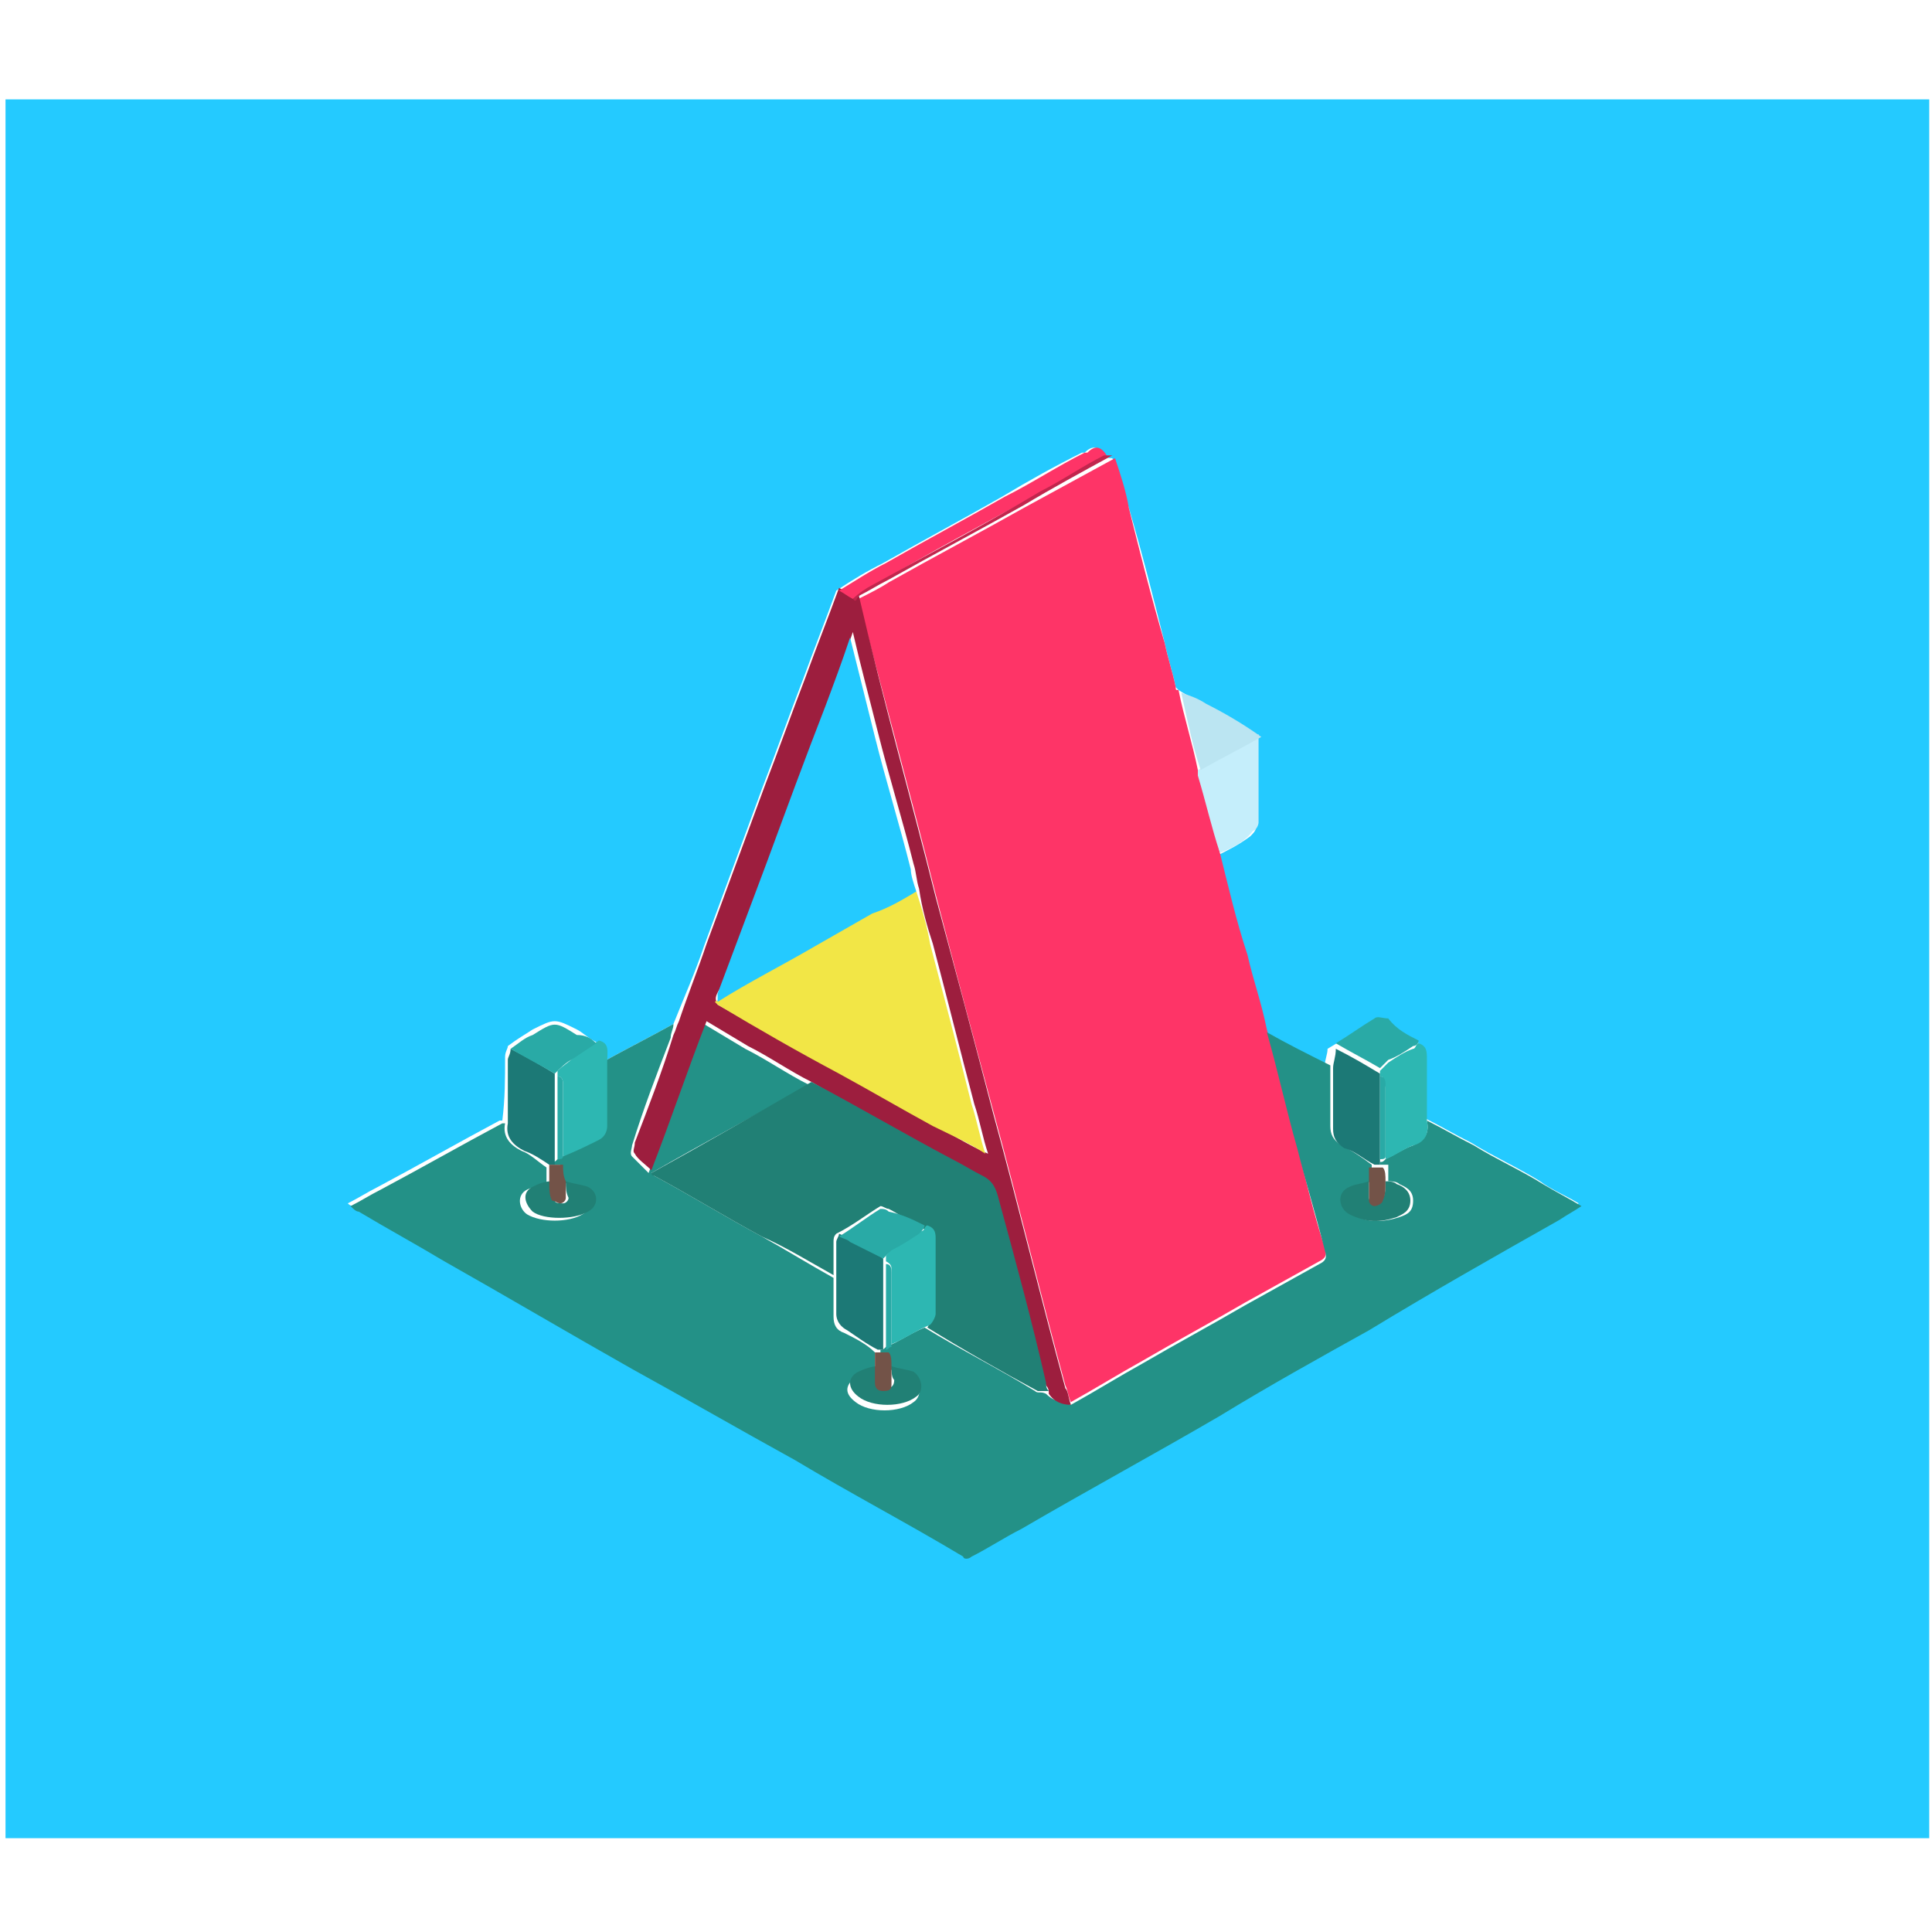 <?xml version="1.0" encoding="utf-8"?>
<!-- Generator: Adobe Illustrator 24.0.1, SVG Export Plug-In . SVG Version: 6.00 Build 0)  -->
<svg version="1.1" id="Layer_1" xmlns="http://www.w3.org/2000/svg" xmlns:xlink="http://www.w3.org/1999/xlink" x="0px" y="0px"
	 width="70px" height="70px" viewBox="0 0 70 63" style="enable-background:new 0 0 70 63;" xml:space="preserve">
<style type="text/css">
	.st0{fill:#24CAFF;}
	.st1{fill:#FE3467;}
	.st2{fill:#239187;}
	.st3{fill:#9D1E3E;}
	.st4{fill:#C5EEFB;}
	.st5{fill:#1C7976;}
	.st6{fill:#2DB7B2;}
	.st7{fill:#BBE5F2;}
	.st8{fill:#29AAA6;}
	.st9{fill:#C1254D;}
	.st10{fill:#218075;}
	.st11{fill:#735348;}
	.st12{fill:#F2E646;}
</style>
<path class="st0" d="M45.3,63.1c-15.1,0-30.1,0-45.1,0c0-21,0-42,0-63c23.2,0,46.5,0,69.7,0c0,21,0,42,0,63
	C61.7,63.1,53.5,63.1,45.3,63.1 M42.7,21.5c0,0-0.1-0.1-0.1-0.1c-0.1-0.5-0.3-1.1-0.4-1.6c-0.4-1.6-0.8-3.2-1.3-4.9
	c-0.2-0.6-0.3-1.2-0.6-1.8c-0.1,0-0.2,0-0.3-0.1c-0.2-0.3-0.4-0.4-0.7-0.1c0,0-0.1,0-0.1,0c-1,0.5-1.9,1-2.9,1.6
	c-1.4,0.8-2.9,1.6-4.3,2.4c-0.6,0.3-1.1,0.6-1.7,1c-0.4,1.1-0.8,2.1-1.2,3.2c-0.5,1.3-1,2.7-1.5,4c-0.7,1.9-1.4,3.8-2.1,5.7
	c-0.3,0.9-0.7,1.8-1.1,2.8c-0.9,0.5-1.7,0.9-2.6,1.4c0-0.3,0.1-0.6-0.3-0.8c-0.2-0.1-0.4-0.3-0.6-0.4c-0.8-0.4-0.8-0.4-1.6,0
	c-0.3,0.2-0.5,0.3-0.9,0.6c0,0.1-0.1,0.2-0.1,0.4c0,0.8,0,1.5-0.1,2.3c0,0-0.1,0-0.1,0c-1.5,0.8-2.9,1.6-4.4,2.4
	c-0.4,0.2-0.7,0.4-1.1,0.6c0.1,0.1,0.2,0.1,0.3,0.2c1,0.6,2.1,1.2,3.1,1.8c2.3,1.3,4.5,2.6,6.8,3.9c2,1.1,3.9,2.2,5.9,3.3
	c2,1.2,4.1,2.3,6.1,3.5c0.1,0.1,0.3,0,0.3,0c0.6-0.3,1.2-0.7,1.8-1c2.4-1.4,4.8-2.7,7.2-4.1c1.8-1,3.6-2,5.4-3.1
	c2.3-1.3,4.6-2.6,6.9-4c0.2-0.1,0.5-0.3,0.8-0.5c-0.5-0.3-1-0.5-1.4-0.8c-0.8-0.5-1.7-0.9-2.5-1.4c-0.6-0.3-1.1-0.6-1.7-0.9
	c0-0.7,0-1.5,0-2.2c0-0.3-0.1-0.5-0.4-0.6c-0.4-0.2-0.7-0.4-1.1-0.6c-0.1-0.1-0.4-0.1-0.5,0c-0.5,0.3-1,0.6-1.5,0.9
	c0,0.2-0.1,0.4-0.1,0.6c-0.7-0.4-1.5-0.8-2.3-1.3c-0.2-0.9-0.5-1.7-0.7-2.6c-0.3-1.2-0.6-2.5-0.9-3.7c0.4-0.2,0.8-0.4,1.2-0.7
	c0.1-0.1,0.2-0.2,0.2-0.3c0-1.1,0-2.2,0-3.3c-0.7-0.4-1.4-0.8-2.1-1.2C43.3,21.8,43,21.7,42.7,21.5C42.7,21.5,42.7,21.5,42.7,21.5z"
	/>
<path class="st1" d="M40.4,13.1c0.2,0.6,0.4,1.2,0.5,1.8c0.4,1.6,0.8,3.2,1.3,4.9c0.1,0.5,0.3,1.1,0.4,1.6c0,0.1,0,0.1,0.1,0.1
	c0,0,0,0,0,0c0.2,1,0.5,1.9,0.7,2.9c0,0.1,0,0.1,0.1,0.2c0.2,0.9,0.5,1.8,0.7,2.8c0.3,1.2,0.6,2.5,1,3.7c0.2,0.9,0.5,1.7,0.7,2.7
	c0.4,1.4,0.7,2.8,1.1,4.2c0.3,1.2,0.6,2.5,1,3.7c0.1,0.3,0,0.4-0.2,0.5c-0.9,0.5-1.8,1-2.7,1.5c-1.2,0.7-2.5,1.4-3.7,2.1
	c-0.9,0.5-1.7,1-2.6,1.5c-0.1-0.2-0.1-0.4-0.2-0.6c-0.9-3.3-1.7-6.6-2.6-9.9c-0.7-2.6-1.4-5.2-2.1-7.9c-0.9-3.6-1.9-7.2-2.8-10.7
	c0.4-0.2,0.8-0.4,1.1-0.6c1.6-0.9,3.3-1.8,4.9-2.7C38.2,14.3,39.3,13.7,40.4,13.1z"/>
<path class="st2" d="M38.8,47.4c0.9-0.5,1.7-1,2.6-1.5c1.2-0.7,2.5-1.4,3.7-2.1c0.9-0.5,1.8-1,2.7-1.5c0.2-0.1,0.3-0.2,0.2-0.5
	c-0.3-1.2-0.7-2.5-1-3.7c-0.4-1.4-0.7-2.8-1.1-4.2c0.7,0.4,1.5,0.8,2.3,1.2c0,0.8,0,1.5,0,2.2c0,0.3,0.1,0.5,0.4,0.7
	c0.4,0.2,0.7,0.4,1.1,0.7c0,0.2,0,0.4,0,0.6c-0.3,0.1-0.5,0.1-0.7,0.2c-0.4,0.2-0.4,0.8,0,1c0.5,0.3,1.1,0.3,1.7,0.1
	c0.3-0.1,0.5-0.2,0.5-0.6c0-0.4-0.3-0.5-0.5-0.6c-0.1-0.1-0.3-0.1-0.4-0.1c0-0.2,0-0.4,0-0.6c-0.1,0-0.2,0-0.3,0c0,0,0-0.1,0-0.1
	c0.1,0,0.1,0,0.2-0.1c0.4-0.2,0.7-0.4,1-0.5c0.4-0.2,0.6-0.4,0.5-0.9c0.6,0.3,1.1,0.6,1.7,0.9c0.8,0.5,1.7,0.9,2.5,1.4
	c0.5,0.3,0.9,0.5,1.4,0.8c-0.3,0.2-0.5,0.3-0.8,0.5c-2.3,1.3-4.6,2.6-6.9,4c-1.8,1-3.6,2-5.4,3.1c-2.4,1.4-4.8,2.7-7.2,4.1
	c-0.6,0.3-1.2,0.7-1.8,1c-0.1,0.1-0.3,0.1-0.3,0c-2-1.2-4.1-2.3-6.1-3.5c-2-1.1-3.9-2.2-5.9-3.3c-2.3-1.3-4.5-2.6-6.8-3.9
	c-1-0.6-2.1-1.2-3.1-1.8c-0.1,0-0.2-0.1-0.3-0.2c0.4-0.2,0.7-0.4,1.1-0.6c1.5-0.8,2.9-1.6,4.4-2.4c0,0,0.1,0,0.1,0
	c-0.1,0.5,0.2,0.8,0.6,1c0.3,0.1,0.6,0.4,0.9,0.6c0,0.2,0,0.4,0,0.6c-0.2,0.1-0.5,0.1-0.7,0.2c-0.4,0.2-0.3,0.7,0,0.9
	c0.5,0.3,1.5,0.3,2,0c0.4-0.2,0.4-0.7,0-0.9c-0.2-0.1-0.5-0.2-0.8-0.3c0-0.2,0-0.4,0-0.6c-0.1,0-0.2,0-0.3,0c0,0,0-0.1,0-0.1
	c0.1,0,0.1,0,0.2-0.1c0.4-0.2,0.8-0.5,1.3-0.7c0.2-0.1,0.3-0.2,0.3-0.5c0-0.8,0-1.5,0-2.3c0.9-0.5,1.7-0.9,2.6-1.4
	c0,0.2-0.1,0.3-0.1,0.5c-0.5,1.3-1,2.6-1.4,3.9c0,0.1-0.1,0.3,0,0.4c0.2,0.2,0.4,0.4,0.6,0.6c0.7-1.9,1.3-3.6,2-5.4
	c0.5,0.3,1,0.6,1.5,0.9c0.8,0.4,1.5,0.9,2.3,1.3c-1.9,1.1-3.8,2.1-5.7,3.2c0.1,0.1,0.1,0.1,0.1,0.1c1.3,0.7,2.6,1.5,3.9,2.2
	c0.9,0.5,1.7,1,2.6,1.5c0,0.5,0,0.9,0,1.4c0,0.3,0.1,0.5,0.4,0.6c0.4,0.2,0.8,0.4,1.1,0.7c0,0.2,0,0.4,0,0.6
	c-0.3,0.1-0.5,0.1-0.7,0.3c-0.4,0.3-0.4,0.6,0,0.9c0.5,0.4,1.6,0.4,2.1,0c0.3-0.2,0.3-0.7-0.1-0.9c-0.2-0.1-0.5-0.2-0.8-0.3
	c0-0.2,0-0.4,0-0.6c-0.1,0-0.2,0-0.3,0c0,0,0,0,0-0.1c0.1,0,0.1,0,0.2-0.1c0.5-0.2,0.9-0.5,1.4-0.7c1.3,0.8,2.7,1.5,4,2.3
	c0.1,0.1,0.2,0,0.4,0.1C38.2,47.3,38.5,47.3,38.8,47.4z"/>
<path class="st3" d="M38.8,47.4c-0.3,0-0.6-0.1-0.8-0.4c0-0.1,0-0.2-0.1-0.3c-0.6-2.2-1.2-4.4-1.7-6.6c-0.1-0.4-0.2-0.7-0.6-0.9
	c-0.4-0.2-0.7-0.4-1.1-0.6c-1.7-1-3.4-1.9-5.1-2.9c-0.8-0.4-1.5-0.9-2.3-1.3c-0.5-0.3-1-0.6-1.5-0.9c-0.7,1.8-1.3,3.6-2,5.4
	c-0.2-0.2-0.5-0.4-0.6-0.6c-0.1-0.1,0-0.2,0-0.4c0.5-1.3,1-2.6,1.4-3.9c0.1-0.2,0.1-0.3,0.2-0.5c0.3-0.9,0.7-1.9,1-2.8
	c0.7-1.9,1.4-3.8,2.1-5.7c0.5-1.3,1-2.7,1.5-4c0.4-1.1,0.8-2.1,1.2-3.2c0.2,0.1,0.3,0.2,0.5,0.2c0.1,0,0.1,0,0.2,0
	C32,21.9,33,25.4,33.9,29c0.7,2.6,1.4,5.2,2.1,7.9c0.9,3.3,1.7,6.6,2.6,9.9C38.7,46.9,38.7,47.1,38.8,47.4 M26,32.9
	C26,32.9,26,32.9,26,32.9c1.6,0.9,3,1.7,4.5,2.5c1.1,0.6,2.3,1.3,3.4,1.9c0.6,0.3,1.2,0.7,1.9,1c-0.2-0.6-0.3-1.2-0.5-1.8
	c-0.5-1.9-1-3.9-1.5-5.8c-0.2-0.6-0.4-1.3-0.5-2c-0.1-0.3-0.1-0.6-0.2-0.9c-0.4-1.6-0.9-3.2-1.3-4.8c-0.3-1.2-0.6-2.3-0.9-3.6
	c-0.3,0.9-0.6,1.7-0.9,2.5c-0.7,1.9-1.4,3.8-2.1,5.6c-0.6,1.6-1.2,3.2-1.8,4.8C25.9,32.6,25.9,32.7,26,32.9z"/>
<path class="st4" d="M44.2,27.4c-0.3-0.9-0.5-1.8-0.8-2.8c0-0.1,0-0.1,0-0.2c0.8-0.4,1.5-0.8,2.2-1.3c0,1.1,0,2.2,0,3.2
	c0,0.1-0.1,0.3-0.2,0.3C45.1,27,44.7,27.2,44.2,27.4z"/>
<path class="st5" d="M50,38.6c0,0,0,0.1,0,0.1c-0.1,0-0.2,0-0.2,0c-0.4-0.2-0.7-0.5-1.1-0.6c-0.3-0.2-0.4-0.4-0.4-0.7
	c0-0.7,0-1.5,0-2.2c0-0.2,0.1-0.4,0.1-0.7c0.6,0.3,1.1,0.6,1.6,0.9c0,0.1,0,0.1,0,0.2C50,36.6,50,37.6,50,38.6z"/>
<path class="st5" d="M19.9,38.7c-0.3-0.2-0.6-0.4-0.9-0.5c-0.4-0.2-0.7-0.5-0.6-1c0-0.8,0-1.6,0-2.3c0-0.1,0.1-0.2,0.1-0.4
	c0.6,0.3,1.1,0.6,1.6,0.9c0,0.1,0,0.1,0,0.2c0,1,0,2,0,3c0,0,0,0.1,0,0.1C20.1,38.7,20,38.7,19.9,38.7z"/>
<path class="st6" d="M20.2,35.5c0,0,0-0.1,0-0.2c0.2-0.2,0.4-0.3,0.6-0.5c0.3-0.2,0.6-0.4,0.9-0.6c0.4,0.1,0.3,0.4,0.3,0.8
	c0,0.8,0,1.6,0,2.3c0,0.2-0.1,0.4-0.3,0.5c-0.4,0.2-0.8,0.4-1.3,0.6c0-0.9,0-1.8,0-2.6C20.4,35.7,20.4,35.5,20.2,35.5z"/>
<path class="st6" d="M50,35.5c0,0,0-0.1,0-0.2c0.1-0.1,0.2-0.2,0.3-0.3c0.3-0.2,0.6-0.4,0.9-0.5c0.1,0,0.1-0.2,0.2-0.2
	c0.3,0.1,0.3,0.3,0.3,0.6c0,0.7,0,1.5,0,2.2c0.1,0.5-0.1,0.8-0.5,0.9c-0.3,0.1-0.7,0.4-1,0.5c0-0.9,0-1.8,0-2.6
	C50.1,35.7,50.2,35.5,50,35.5z"/>
<path class="st1" d="M30.9,18.2c-0.2-0.1-0.3-0.2-0.5-0.3c0.5-0.3,1.1-0.7,1.7-1c1.4-0.8,2.9-1.6,4.3-2.4c1-0.5,1.9-1.1,2.9-1.6
	c0,0,0.1,0,0.1,0c0.3-0.3,0.5-0.2,0.7,0.1c-0.8,0.5-1.5,0.9-2.3,1.3c-2,1.1-4.1,2.2-6.1,3.4C31.4,17.9,31.1,18.1,30.9,18.2z"/>
<path class="st7" d="M45.7,23.2c-0.7,0.4-1.5,0.8-2.2,1.2c-0.3-0.9-0.5-1.9-0.7-2.8c0.3,0.1,0.6,0.2,0.9,0.4
	C44.3,22.3,45,22.7,45.7,23.2z"/>
<path class="st8" d="M21.6,34.3c-0.3,0.2-0.6,0.4-0.9,0.6c-0.2,0.1-0.4,0.3-0.6,0.5c-0.5-0.3-1.1-0.6-1.6-0.9
	c0.3-0.2,0.5-0.4,0.8-0.5c0.8-0.5,0.8-0.5,1.6,0C21.2,34,21.4,34.1,21.6,34.3z"/>
<path class="st8" d="M51.4,34.2c0,0.1-0.1,0.2-0.2,0.2c-0.3,0.2-0.6,0.4-0.9,0.5c-0.1,0.1-0.2,0.2-0.3,0.3c-0.5-0.3-1.1-0.6-1.6-0.9
	c0.5-0.3,0.9-0.6,1.4-0.9c0.1-0.1,0.3,0,0.5,0C50.6,33.8,51,34,51.4,34.2z"/>
<path class="st9" d="M30.9,18.2c0.2-0.2,0.5-0.4,0.7-0.5c2-1.1,4.1-2.2,6.1-3.4c0.8-0.4,1.5-0.9,2.3-1.3c0.1,0,0.2,0,0.3,0
	c-1.1,0.6-2.2,1.2-3.2,1.8c-1.6,0.9-3.3,1.8-4.9,2.7c-0.4,0.2-0.7,0.4-1.1,0.6C31,18.3,31,18.3,30.9,18.2z"/>
<path class="st7" d="M42.7,21.5C42.7,21.5,42.7,21.5,42.7,21.5C42.7,21.4,42.7,21.5,42.7,21.5z"/>
<path class="st10" d="M29.4,35.7c1.7,0.9,3.4,1.9,5.1,2.8c0.4,0.2,0.7,0.4,1.1,0.6c0.4,0.2,0.5,0.5,0.6,0.9c0.6,2.2,1.2,4.4,1.7,6.6
	c0,0.1,0,0.2,0.1,0.3c-0.1,0-0.3,0-0.4,0c-1.3-0.7-2.7-1.5-4-2.3c0.1-0.2,0.2-0.3,0.2-0.4c0-0.9,0-1.8,0-2.7c0-0.3-0.1-0.4-0.4-0.5
	c-0.4-0.2-0.8-0.5-1.2-0.7c-0.1,0-0.2-0.1-0.3-0.1c-0.5,0.3-1,0.7-1.6,1c-0.1,0.1-0.1,0.2-0.1,0.3c0,0.4,0,0.8,0,1.2
	c-0.9-0.5-1.7-1-2.6-1.4c-1.3-0.7-2.6-1.5-3.9-2.2c0,0-0.1,0-0.1-0.1C25.6,37.9,27.5,36.8,29.4,35.7z"/>
<path class="st5" d="M30.3,42.7c0-0.4,0-0.8,0-1.2c0-0.1,0.1-0.2,0.1-0.3c0.2,0.1,0.3,0.1,0.4,0.2c0.4,0.2,0.8,0.4,1.2,0.7
	c0,0.1,0,0.1,0,0.2c0,1.1,0,2.1,0,3.1c0,0,0,0,0,0c-0.1,0-0.2,0-0.2,0c-0.4-0.2-0.8-0.5-1.1-0.7c-0.2-0.1-0.4-0.3-0.4-0.6
	C30.3,43.7,30.3,43.2,30.3,42.7z"/>
<path class="st6" d="M32.1,42.2c0,0,0-0.1,0-0.2c0.1-0.1,0.2-0.3,0.3-0.3c0.3-0.2,0.6-0.4,1-0.6c0.1,0,0.1-0.2,0.2-0.2
	c0.3,0.1,0.3,0.3,0.3,0.5c0,0.9,0,1.8,0,2.7c0,0.1-0.1,0.3-0.2,0.4c-0.5,0.2-0.9,0.5-1.4,0.7c0-0.9,0-1.8,0-2.7
	C32.3,42.4,32.3,42.3,32.1,42.2z"/>
<path class="st10" d="M32.3,46c0.3,0.1,0.5,0.1,0.8,0.2c0.3,0.2,0.4,0.7,0.1,0.9c-0.5,0.4-1.6,0.4-2.1,0c-0.4-0.3-0.4-0.7,0-0.9
	c0.2-0.1,0.5-0.2,0.7-0.2c0,0.2,0,0.4,0,0.5c0,0.2,0.1,0.3,0.3,0.3c0.2,0,0.3-0.1,0.3-0.3C32.3,46.4,32.3,46.2,32.3,46z"/>
<path class="st10" d="M50.2,39.3c0.1,0,0.3,0,0.4,0.1c0.3,0.1,0.5,0.3,0.5,0.6c0,0.4-0.3,0.5-0.5,0.6c-0.6,0.2-1.1,0.2-1.7-0.1
	c-0.4-0.2-0.5-0.8,0-1c0.2-0.1,0.4-0.1,0.7-0.2c0,0.2,0,0.4,0,0.6c0,0.1,0.1,0.2,0.2,0.2c0.1,0,0.2-0.1,0.3-0.2
	C50.2,39.8,50.2,39.5,50.2,39.3z"/>
<path class="st10" d="M20.5,39.3c0.3,0.1,0.5,0.1,0.8,0.2c0.4,0.2,0.4,0.7,0,0.9c-0.5,0.3-1.6,0.3-2,0c-0.3-0.3-0.4-0.7,0-0.9
	c0.2-0.1,0.4-0.2,0.7-0.2c0.1,0.2,0.1,0.5,0.1,0.7c0,0.1,0.2,0.1,0.3,0.1c0.1,0,0.2-0.1,0.2-0.2C20.5,39.7,20.5,39.5,20.5,39.3z"/>
<path class="st11" d="M32.3,46c0,0.2,0,0.4,0,0.6c0,0.2,0,0.3-0.3,0.3c-0.2,0-0.3-0.1-0.3-0.3c0-0.2,0-0.3,0-0.5c0-0.2,0-0.4,0-0.6
	c0.1,0,0.1,0,0.2,0c0.1,0,0.2,0,0.3,0C32.3,45.6,32.3,45.8,32.3,46z"/>
<path class="st11" d="M20.5,39.3c0,0.2,0,0.4,0,0.6c0,0.1-0.1,0.2-0.2,0.2c-0.1,0-0.2-0.1-0.3-0.1c-0.1-0.2-0.1-0.4-0.1-0.7
	c0-0.2,0-0.4,0-0.6c0.1,0,0.1,0,0.2,0c0.1,0,0.2,0,0.3,0C20.4,38.9,20.4,39.1,20.5,39.3z"/>
<path class="st11" d="M50.2,39.3c0,0.3,0,0.5-0.1,0.7c0,0.1-0.2,0.2-0.3,0.2c-0.1,0-0.2-0.1-0.2-0.2c0-0.2,0-0.4,0-0.6
	c0-0.2,0-0.4,0-0.6c0.1,0,0.1,0,0.2,0c0.1,0,0.2,0,0.3,0C50.2,38.9,50.2,39.1,50.2,39.3z"/>
<path class="st8" d="M32.1,42.3c0.2,0,0.2,0.2,0.2,0.3c0,0.9,0,1.8,0,2.7c-0.1,0-0.1,0.1-0.2,0.1C32.1,44.3,32.1,43.3,32.1,42.3z"/>
<path class="st8" d="M50,35.5c0.2,0,0.2,0.2,0.2,0.3c0,0.9,0,1.7,0,2.6c0,0.1-0.1,0.1-0.2,0.1C50,37.6,50,36.6,50,35.5z"/>
<path class="st8" d="M20.2,35.5c0.2,0,0.2,0.2,0.2,0.3c0,0.9,0,1.7,0,2.6c0,0.1-0.1,0.1-0.2,0.1C20.2,37.6,20.2,36.6,20.2,35.5z"/>
<path class="st12" d="M33.2,28.8c0.2,0.6,0.4,1.3,0.5,1.9c0.5,1.9,1,3.8,1.5,5.8c0.2,0.6,0.3,1.2,0.5,1.8c-0.6-0.4-1.3-0.7-1.9-1
	c-1.1-0.6-2.3-1.3-3.4-1.9c-1.5-0.8-2.9-1.6-4.4-2.5c0,0-0.1-0.1-0.1-0.1c1.2-0.7,2.3-1.3,3.5-2c0.7-0.4,1.4-0.8,2.1-1.2
	C32.1,29.3,32.6,29.1,33.2,28.8z"/>
<path class="st0" d="M33.2,28.8c-0.5,0.3-1,0.6-1.6,0.8c-0.7,0.4-1.4,0.8-2.1,1.2c-1.2,0.7-2.4,1.3-3.5,2c0-0.1,0-0.2,0-0.3
	c0.6-1.6,1.2-3.2,1.8-4.8c0.7-1.9,1.4-3.8,2.1-5.6c0.3-0.8,0.6-1.6,0.9-2.5c0.3,1.2,0.6,2.4,0.9,3.6c0.4,1.6,0.9,3.2,1.3,4.8
	C33,28.2,33.1,28.5,33.2,28.8z"/>
<path class="st8" d="M33.5,40.9c0,0.1-0.1,0.2-0.2,0.3c-0.3,0.2-0.6,0.4-1,0.6c-0.1,0.1-0.2,0.2-0.3,0.3c-0.4-0.2-0.8-0.4-1.2-0.6
	c-0.1-0.1-0.2-0.1-0.4-0.2c0.5-0.3,1-0.7,1.5-1c0.1,0,0.2,0,0.3,0.1C32.7,40.5,33.1,40.7,33.5,40.9z"/>
</svg>
